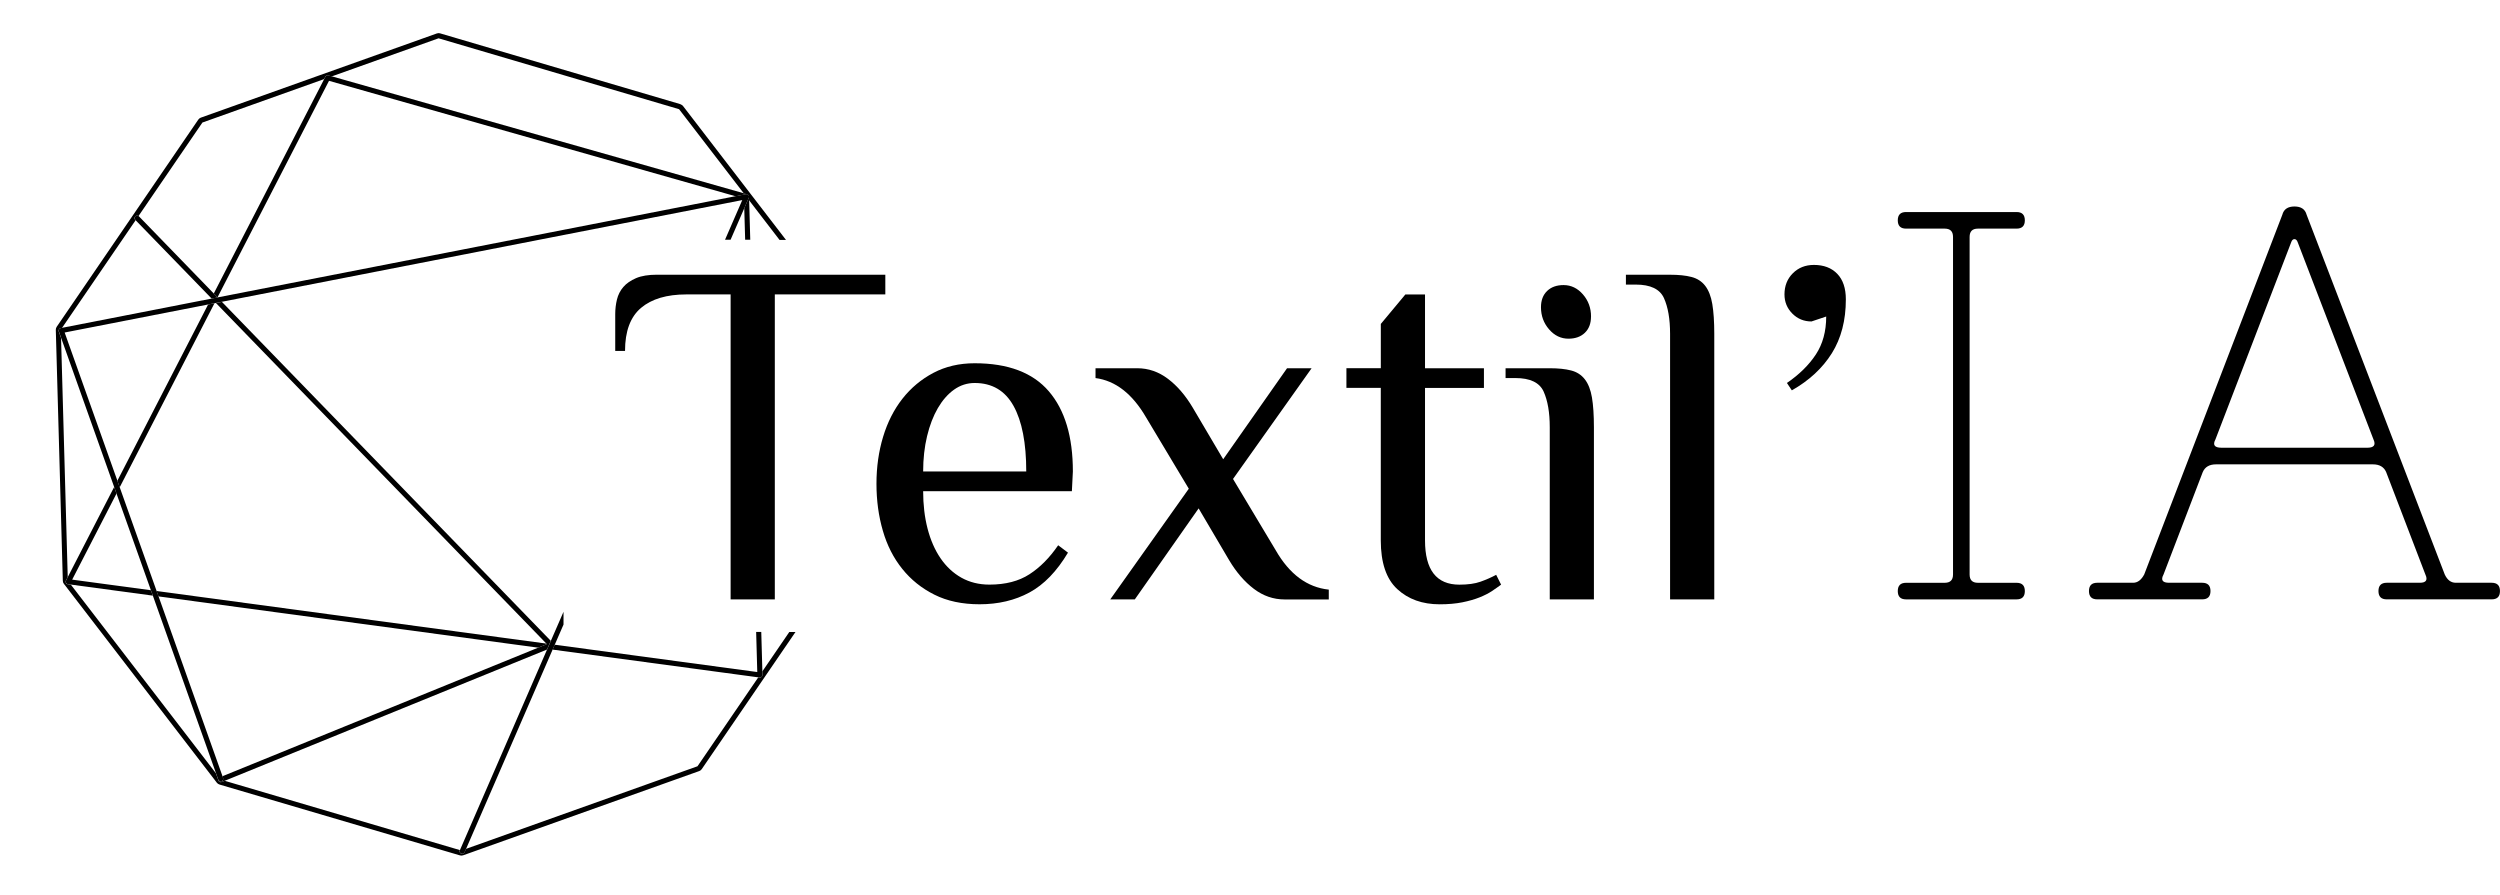 <svg xmlns="http://www.w3.org/2000/svg" width="162" height="58" viewBox="0 0 162 58" fill="none"><path d="M57.369 17.803V19.078H50.208V38.84H47.344V19.078H44.48C43.208 19.078 42.225 19.37 41.536 19.953C40.847 20.538 40.502 21.466 40.502 22.741H39.867V20.35C39.867 20.031 39.904 19.718 39.978 19.411C40.052 19.104 40.19 18.832 40.391 18.598C40.592 18.365 40.868 18.174 41.218 18.023C41.567 17.875 42.017 17.801 42.57 17.801H57.367L57.369 17.803Z" fill="black"></path><path d="M69.462 31.828H59.82C59.82 32.699 59.914 33.507 60.105 34.25C60.297 34.993 60.578 35.636 60.948 36.178C61.319 36.719 61.771 37.139 62.301 37.436C62.832 37.732 63.436 37.883 64.115 37.883C65.155 37.883 66.018 37.66 66.707 37.213C67.398 36.767 68.017 36.141 68.57 35.333L69.205 35.811C68.483 37.022 67.651 37.883 66.707 38.393C65.763 38.904 64.686 39.157 63.477 39.157C62.353 39.157 61.378 38.95 60.55 38.535C59.723 38.122 59.026 37.563 58.465 36.861C57.901 36.161 57.482 35.337 57.209 34.392C56.933 33.447 56.795 32.431 56.795 31.348C56.795 30.265 56.939 29.25 57.225 28.305C57.511 27.359 57.93 26.535 58.481 25.833C59.032 25.133 59.7 24.575 60.486 24.161C61.271 23.747 62.161 23.539 63.159 23.539C65.323 23.539 66.925 24.145 67.963 25.355C69.004 26.566 69.522 28.298 69.522 30.551L69.458 31.826L69.462 31.828ZM66.501 30.553C66.501 28.706 66.226 27.287 65.675 26.299C65.124 25.31 64.285 24.818 63.161 24.818C62.673 24.818 62.227 24.962 61.824 25.248C61.421 25.535 61.072 25.934 60.774 26.443C60.478 26.953 60.243 27.559 60.075 28.259C59.906 28.959 59.82 29.726 59.82 30.553H66.501Z" fill="black"></path><path d="M77.671 32.944L73.535 38.842H71.944L77.034 31.669L74.267 27.048C73.377 25.518 72.283 24.668 70.99 24.499V23.862H73.695C74.417 23.862 75.079 24.091 75.683 24.548C76.288 25.005 76.822 25.627 77.289 26.414L79.263 29.76L83.399 23.864H84.991L79.9 31.037L82.667 35.658C83.558 37.211 84.705 38.06 86.105 38.208V38.844H83.241C82.519 38.844 81.857 38.616 81.253 38.159C80.648 37.701 80.112 37.081 79.645 36.295L77.674 32.948L77.671 32.944Z" fill="black"></path><path d="M89.477 25.135H87.248V23.86H89.477V20.991L91.068 19.08H92.341V23.862H96.159V25.137H92.341V35.018C92.341 36.929 93.083 37.886 94.567 37.886C95.118 37.886 95.575 37.823 95.934 37.695C96.294 37.567 96.635 37.419 96.952 37.248L97.271 37.884C97.1 38.012 96.905 38.15 96.683 38.298C96.461 38.447 96.189 38.584 95.871 38.712C95.552 38.84 95.18 38.945 94.756 39.031C94.331 39.116 93.844 39.159 93.293 39.159C92.168 39.159 91.251 38.83 90.54 38.171C89.828 37.512 89.475 36.459 89.475 35.016V25.135H89.477Z" fill="black"></path><path d="M103.288 38.84H100.424V27.684C100.424 26.729 100.291 25.959 100.028 25.374C99.763 24.791 99.152 24.498 98.198 24.498H97.561V23.862H100.424C100.975 23.862 101.436 23.909 101.808 24.006C102.178 24.101 102.476 24.293 102.698 24.581C102.92 24.867 103.075 25.262 103.159 25.761C103.243 26.261 103.286 26.904 103.286 27.688V38.844L103.288 38.84ZM103.097 20.512C103.097 20.958 102.966 21.308 102.7 21.564C102.435 21.819 102.08 21.947 101.635 21.947C101.148 21.947 100.729 21.745 100.379 21.341C100.03 20.938 99.855 20.46 99.855 19.908C99.855 19.461 99.989 19.111 100.252 18.856C100.517 18.6 100.873 18.473 101.319 18.473C101.806 18.473 102.225 18.674 102.575 19.078C102.925 19.482 103.099 19.959 103.099 20.512H103.097Z" fill="black"></path><path d="M111.085 38.839H108.221V21.627C108.221 20.672 108.087 19.899 107.824 19.316C107.559 18.732 106.95 18.441 105.994 18.441H105.359V17.803H108.223C108.774 17.803 109.236 17.85 109.606 17.947C109.976 18.042 110.275 18.233 110.497 18.521C110.719 18.81 110.873 19.201 110.957 19.701C111.041 20.2 111.085 20.845 111.085 21.629V38.841V38.839Z" fill="black"></path><path d="M115.793 24.816C116.599 24.264 117.224 23.646 117.67 22.966C118.116 22.287 118.338 21.469 118.338 20.511L117.384 20.831C116.897 20.831 116.481 20.66 116.144 20.32C115.805 19.98 115.634 19.566 115.634 19.078C115.634 18.526 115.815 18.069 116.175 17.709C116.535 17.348 116.991 17.167 117.542 17.167C118.178 17.167 118.683 17.358 119.053 17.742C119.424 18.125 119.611 18.677 119.611 19.399C119.611 20.761 119.308 21.922 118.704 22.89C118.099 23.856 117.234 24.659 116.111 25.295L115.793 24.818V24.816Z" fill="black"></path><path d="M122.976 38.303C122.976 37.944 123.155 37.765 123.513 37.765H126.019C126.377 37.765 126.556 37.586 126.556 37.228V15.353C126.556 14.994 126.377 14.815 126.019 14.815H123.513C123.155 14.815 122.976 14.636 122.976 14.278C122.976 13.919 123.155 13.74 123.513 13.74H130.674C131.031 13.74 131.21 13.919 131.21 14.278C131.21 14.636 131.031 14.815 130.674 14.815H128.167C127.81 14.815 127.631 14.994 127.631 15.353V37.228C127.631 37.586 127.81 37.765 128.167 37.765H130.674C131.031 37.765 131.21 37.944 131.21 38.303C131.21 38.661 131.031 38.84 130.674 38.84H123.513C123.155 38.84 122.976 38.661 122.976 38.303Z" fill="black"></path><path d="M154.623 30.592C154.479 30.259 154.194 30.09 153.764 30.09H143.597C143.168 30.09 142.882 30.259 142.738 30.592L140.197 37.225C140.005 37.584 140.125 37.763 140.554 37.763H142.703C143.061 37.763 143.24 37.942 143.24 38.3C143.24 38.659 143.061 38.838 142.703 38.838H135.902C135.544 38.838 135.365 38.659 135.365 38.3C135.365 37.942 135.544 37.763 135.902 37.763H138.229C138.515 37.763 138.753 37.584 138.945 37.225L147.894 13.917C147.989 13.559 148.252 13.38 148.682 13.38C149.111 13.38 149.374 13.559 149.469 13.917L158.419 37.225C158.585 37.584 158.824 37.763 159.134 37.763H161.461C161.819 37.763 161.998 37.942 161.998 38.3C161.998 38.659 161.819 38.838 161.461 38.838H154.66C154.303 38.838 154.124 38.659 154.124 38.3C154.124 37.942 154.303 37.763 154.66 37.763H156.807C157.212 37.763 157.331 37.584 157.164 37.225L154.623 30.592ZM148.895 15.709C148.848 15.565 148.776 15.495 148.68 15.495C148.583 15.495 148.513 15.567 148.466 15.709L143.56 28.475C143.369 28.834 143.501 29.013 143.955 29.013H153.406C153.836 29.013 153.965 28.834 153.801 28.475L148.895 15.709Z" fill="black"></path><path d="M44.102 6.753L28.518 2.161C28.487 2.153 28.456 2.146 28.425 2.146C28.388 2.146 28.351 2.153 28.314 2.165L13.012 7.624C12.946 7.647 12.891 7.692 12.85 7.75L3.674 21.177C3.635 21.235 3.614 21.303 3.616 21.373L4.071 37.638C4.071 37.708 4.097 37.776 4.139 37.83L14.052 50.721C14.095 50.777 14.153 50.816 14.221 50.837L29.805 55.429C29.836 55.437 29.867 55.443 29.898 55.443C29.934 55.443 29.971 55.437 30.009 55.425L45.311 49.965C45.377 49.943 45.432 49.898 45.473 49.84L51.547 40.954H51.146L49.4 43.507L49.406 43.734C49.406 43.783 49.388 43.828 49.351 43.861C49.32 43.888 49.281 43.905 49.24 43.905C49.231 43.905 49.225 43.905 49.217 43.905L49.135 43.894L45.198 49.654L30.196 55.007L30.099 55.229C30.072 55.291 30.011 55.328 29.947 55.328C29.924 55.328 29.902 55.324 29.881 55.314C29.797 55.277 29.76 55.18 29.795 55.095L29.799 55.085L14.562 50.596L14.371 50.674C14.35 50.682 14.33 50.686 14.309 50.686C14.243 50.686 14.182 50.647 14.157 50.583C14.151 50.569 14.151 50.556 14.149 50.542C14.147 50.536 14.141 50.532 14.139 50.526L13.989 50.105L4.591 37.885L4.396 37.858C4.342 37.852 4.297 37.819 4.272 37.772C4.248 37.724 4.248 37.667 4.272 37.619L4.389 37.391L3.956 21.9L3.808 21.482C3.791 21.437 3.795 21.387 3.82 21.344C3.845 21.303 3.884 21.272 3.931 21.264L4.021 21.245L8.785 14.276L8.762 14.252C8.699 14.186 8.701 14.081 8.766 14.019C8.824 13.963 8.91 13.961 8.972 14.004L13.117 7.94L21.001 5.126L21.082 4.97C21.119 4.9 21.197 4.865 21.273 4.888L21.497 4.951L28.419 2.482L44.003 7.075L48.2 12.532L48.413 12.594C48.413 12.594 48.415 12.594 48.417 12.596C48.43 12.6 48.44 12.606 48.452 12.612C48.456 12.612 48.459 12.614 48.463 12.618C48.475 12.627 48.487 12.637 48.498 12.651C48.514 12.672 48.524 12.697 48.528 12.723C48.528 12.728 48.531 12.732 48.531 12.738C48.531 12.742 48.532 12.746 48.532 12.75L48.539 12.977L50.514 15.547H50.932L44.264 6.875C44.221 6.819 44.164 6.78 44.096 6.76L44.102 6.753Z" fill="black"></path><path d="M13.485 19.733L7.605 31.154L7.755 31.58L13.898 19.652L13.485 19.733Z" fill="black"></path><path d="M9.776 38.248L4.677 37.56L7.549 31.983L7.397 31.557L4.396 37.387L4.278 37.615C4.254 37.663 4.254 37.72 4.278 37.768C4.303 37.815 4.35 37.848 4.402 37.854L4.597 37.881L9.903 38.598L9.778 38.248H9.776Z" fill="black"></path><path d="M14.095 19.268L21.32 5.237L47.665 12.717L48.343 12.585C48.37 12.579 48.399 12.583 48.426 12.591C48.426 12.591 48.424 12.591 48.422 12.589L48.208 12.527L21.503 4.947L21.279 4.883C21.203 4.862 21.123 4.895 21.088 4.965L21.008 5.122L13.853 19.017L14.095 19.266V19.268Z" fill="black"></path><path d="M35.944 41.779L35.806 42.094L49.137 43.892L49.219 43.902C49.219 43.902 49.234 43.902 49.242 43.902C49.283 43.902 49.322 43.888 49.353 43.859C49.39 43.826 49.408 43.781 49.408 43.731L49.402 43.505L49.33 40.951H48.999L49.071 43.548L35.944 41.777V41.779Z" fill="black"></path><path d="M35.438 41.738L35.405 41.705L10.144 38.297L10.27 38.647L34.875 41.969L35.438 41.738Z" fill="black"></path><path d="M48.539 12.741C48.539 12.741 48.539 12.733 48.537 12.729C48.539 12.755 48.537 12.784 48.524 12.811L48.228 13.491L48.286 15.536H48.617L48.545 12.965L48.539 12.739V12.741Z" fill="black"></path><path d="M35.693 41.528L14.377 19.559L13.991 19.635L35.405 41.705L35.438 41.738L34.877 41.967L14.416 50.299L14.455 50.41C14.486 50.497 14.441 50.592 14.355 50.622C14.274 50.651 14.19 50.612 14.153 50.54C14.153 50.554 14.155 50.567 14.161 50.581C14.188 50.645 14.25 50.684 14.313 50.684C14.334 50.684 14.355 50.68 14.375 50.672L14.566 50.594L35.447 42.09L35.691 41.526L35.693 41.528Z" fill="black"></path><path d="M13.715 19.35L14.102 19.274L14.094 19.266L13.851 19.017L9.003 14.018C9.003 14.018 8.984 14.006 8.976 14C8.912 13.957 8.826 13.959 8.771 14.014C8.705 14.078 8.703 14.183 8.767 14.247L8.789 14.272L13.693 19.325L13.715 19.348V19.35Z" fill="black"></path><path d="M48.526 12.813C48.539 12.786 48.541 12.759 48.539 12.73C48.539 12.726 48.539 12.722 48.537 12.716C48.533 12.689 48.522 12.665 48.506 12.644C48.496 12.632 48.483 12.621 48.471 12.611C48.469 12.609 48.465 12.607 48.461 12.605C48.45 12.599 48.438 12.592 48.426 12.588C48.399 12.58 48.372 12.578 48.343 12.582L47.665 12.714L14.104 19.271L13.717 19.347L13.678 19.355L4.028 21.242L3.937 21.26C3.89 21.269 3.849 21.299 3.826 21.341C3.801 21.382 3.797 21.433 3.814 21.479L3.962 21.897L7.397 31.555L7.549 31.982L9.778 38.246L9.904 38.596L13.995 50.102L14.145 50.522C14.145 50.522 14.153 50.533 14.155 50.539C14.192 50.613 14.277 50.65 14.357 50.621C14.443 50.59 14.488 50.495 14.457 50.409L14.418 50.298L10.274 38.644L10.148 38.294L7.759 31.578L7.607 31.152L4.19 21.547L13.487 19.73L13.9 19.65L13.993 19.631L14.379 19.555L48.099 12.965L46.982 15.535H47.342L48.23 13.49L48.526 12.811V12.813Z" fill="black"></path><path d="M35.449 42.091L29.805 55.084L29.801 55.094C29.764 55.179 29.801 55.275 29.887 55.312C29.908 55.323 29.93 55.327 29.953 55.327C30.017 55.327 30.078 55.29 30.105 55.228L30.202 55.006L35.81 42.093L35.948 41.778L36.516 40.471V39.643L35.695 41.529L35.451 42.093L35.449 42.091Z" fill="black"></path></svg>